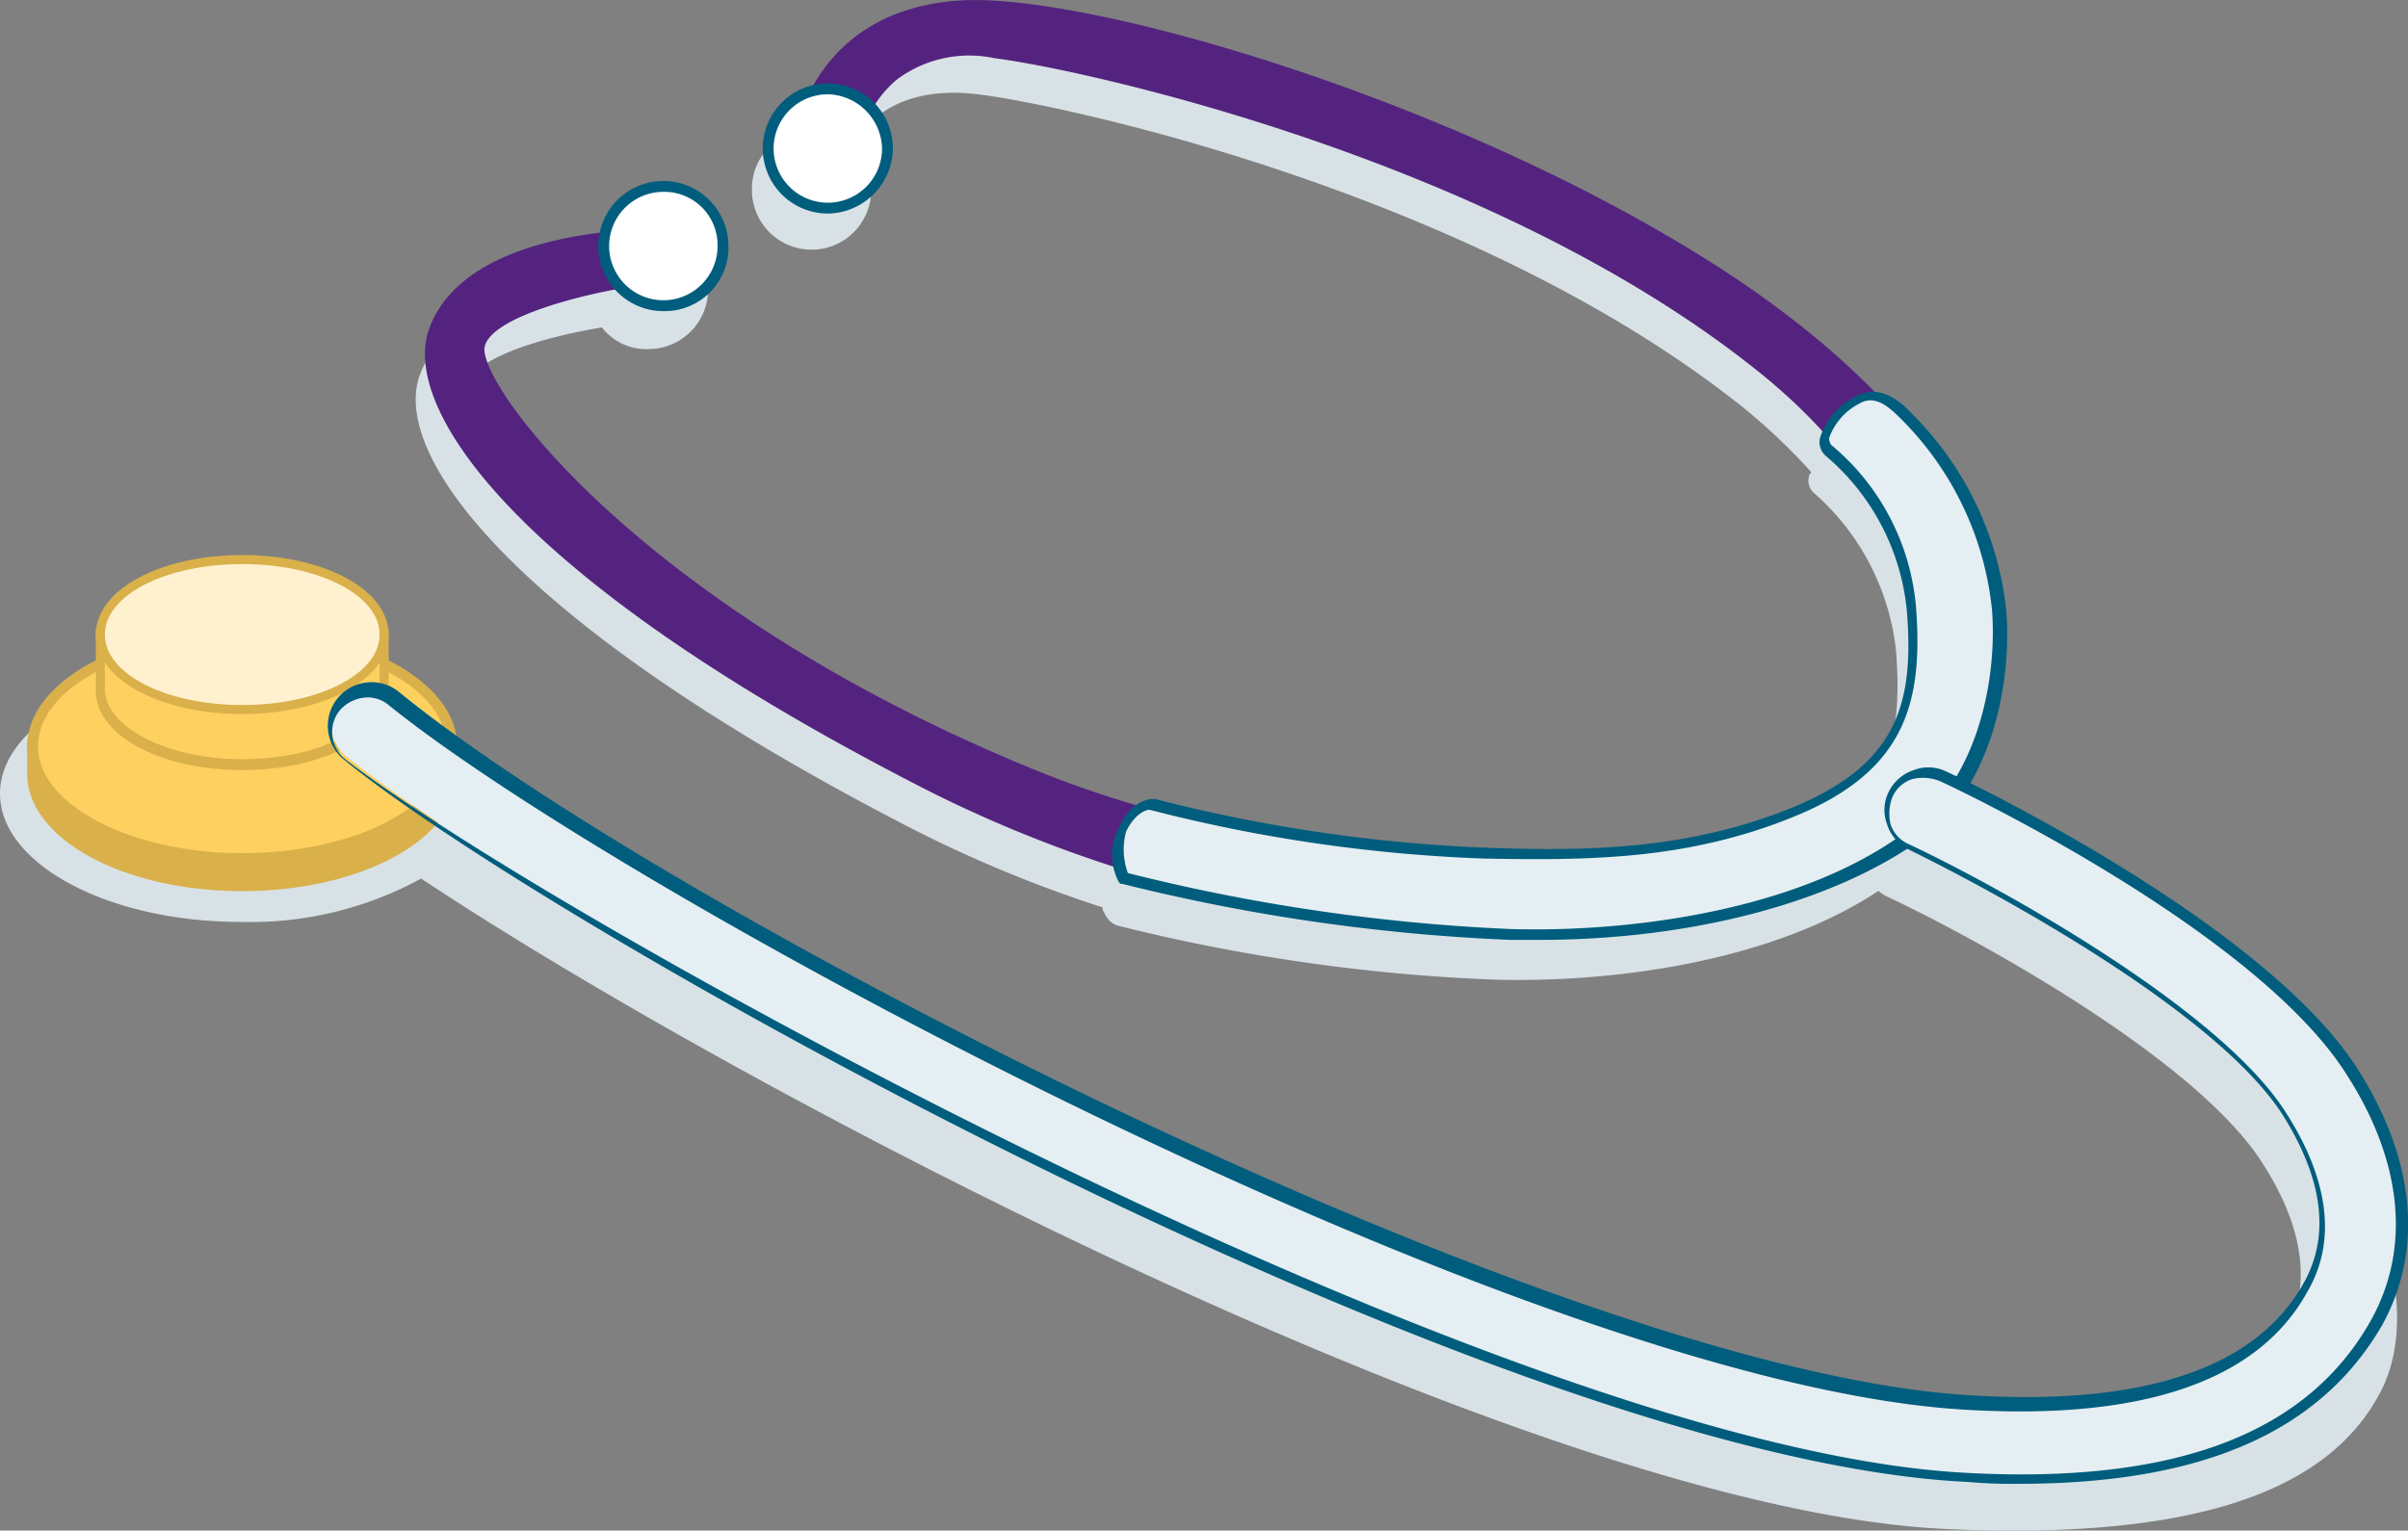 <svg xmlns="http://www.w3.org/2000/svg" width="123.342" height="78.422" viewBox="0 0 123.342 78.422">
  <rect x="0" y="0" width="123.342" height="78.422" fill="#808080" stroke="none"/>
  <g id="illu-aerzte" transform="translate(-225.362 23.55)">
    <g id="Gruppe_3193" data-name="Gruppe 3193" transform="translate(225.362 -23.55)">
      <path id="Pfad_1441" data-name="Pfad 1441" d="M506.939,363.931c-4.814-7.407-20.275-14.813-20.924-15.091a2.008,2.008,0,1,0-1.759,3.611c4.166,1.944,15.832,8.24,19.257,13.7,1.481,2.315,2.87,5.648,1.111,8.8-2.037,3.7-6.759,6.573-17.313,6.018-19.257-1.111-58.142-20.646-75.362-32.311a3.838,3.838,0,0,0,.278-1.481c0-3.611-5.555-6.573-12.313-6.573s-12.314,2.963-12.314,6.573,5.555,6.573,12.314,6.573a18.245,18.245,0,0,0,9.258-2.222c16.572,11.017,57.309,32.4,78.14,33.33,12.313.556,19.35-1.759,22.127-6.851C511.568,374.207,509.809,368.467,506.939,363.931Z" transform="translate(-387.6 -306.513)" fill="#d8e2e6"/>
      <path id="Pfad_1442" data-name="Pfad 1442" d="M490.869,337.236a16.224,16.224,0,0,0-5-10.184,1.982,1.982,0,0,0-1.666-.648,41.18,41.18,0,0,0-6.851-5.555c-13.239-8.981-32.867-14.721-39.625-14.35-4.259.278-6.3,2.407-7.314,4.166a3.018,3.018,0,0,0-2.592,3.055,3.055,3.055,0,1,0,6.11,0,2.817,2.817,0,0,0-1.018-2.222c.833-1.481,2.685-3.148,6.481-2.685,4.537.556,25.46,5.092,39.162,16.017a30.726,30.726,0,0,1,3.518,3.333c0,.093-.093.093-.093.185a.838.838,0,0,0,.278.926,12.541,12.541,0,0,1,4.166,8.055c.37,4.814-.463,8.147-6.11,10.369-5.185,2.129-10.091,2.222-15.646,2.129a80.929,80.929,0,0,1-16.943-2.407.813.813,0,0,0-.648.093c-.093.092-.278.185-.37.278a46.015,46.015,0,0,1-5.648-2.037c-18.887-7.869-28.052-19.072-27.96-21.664,0-1.759,4.259-2.87,7.036-3.333a2.864,2.864,0,0,0,2.407,1.111,3.055,3.055,0,1,0-3.055-3.426c-3.24.37-7.5,1.481-8.7,4.814-1.389,4.074,4.722,12.5,24.442,22.775a66.247,66.247,0,0,0,10.554,4.444.34.34,0,0,0,.093.278,1.118,1.118,0,0,0,.648.648,94.3,94.3,0,0,0,19.35,2.777c7.129.185,15.832-1.3,21.016-5.555C489.943,345.939,491.147,341.31,490.869,337.236Z" transform="translate(-389.306 -303.982)" fill="#d8e2e6"/>
      <g id="Gruppe_2516" data-name="Gruppe 2516" transform="translate(1.389)">
        <g id="Gruppe_2505" data-name="Gruppe 2505" transform="translate(0 28.439)">
          <g id="Gruppe_2500" data-name="Gruppe 2500" transform="translate(0 5.185)">
            <path id="Pfad_1443" data-name="Pfad 1443" d="M410.509,344.751c-1.2-2.5-5.37-4.351-10.369-4.351s-9.258,1.852-10.369,4.351h-.37v1.389c0,3.148,4.814,5.74,10.74,5.74s10.74-2.592,10.74-5.74v-1.389Z" transform="translate(-389.122 -340.122)" fill="#d9b04a"/>
            <path id="Pfad_1444" data-name="Pfad 1444" d="M400.117,352.136c-6.11,0-11.017-2.685-11.017-6.018v-1.667h.463c1.389-2.592,5.648-4.351,10.554-4.351s9.258,1.759,10.554,4.351h.463v1.667C411.135,349.451,406.228,352.136,400.117,352.136Zm-10.462-7.129v1.111c0,2.963,4.722,5.37,10.462,5.37s10.462-2.407,10.462-5.37v-1.111H410.3l-.093-.185c-1.2-2.407-5.277-4.166-10.091-4.166s-8.98,1.666-10.091,4.166l-.093.185Z" transform="translate(-389.1 -340.1)" fill="#d9b04a"/>
          </g>
          <g id="Gruppe_2501" data-name="Gruppe 2501" transform="translate(0 3.796)">
            <path id="Pfad_1445" data-name="Pfad 1445" d="M400.14,338.9c-5.925,0-10.74,2.592-10.74,5.74s4.814,5.74,10.74,5.74,10.74-2.592,10.74-5.74S406.065,338.9,400.14,338.9Z" transform="translate(-389.122 -338.622)" fill="#fed060"/>
            <path id="Pfad_1446" data-name="Pfad 1446" d="M400.117,350.636c-6.11,0-11.017-2.685-11.017-6.018s4.907-6.018,11.017-6.018,11.017,2.685,11.017,6.018C411.135,347.858,406.228,350.636,400.117,350.636Zm0-11.48c-5.74,0-10.462,2.407-10.462,5.462,0,2.963,4.722,5.462,10.462,5.462s10.462-2.407,10.462-5.462S405.858,339.156,400.117,339.156Z" transform="translate(-389.1 -338.6)" fill="#d9b04a"/>
          </g>
          <path id="Pfad_1447" data-name="Pfad 1447" d="M405.236,338.818a11.888,11.888,0,0,0-9.629,0H393.2v2.87c0,2.129,3.24,3.888,7.221,3.888s7.221-1.759,7.221-3.888v-2.87Z" transform="translate(-389.404 -334.745)" fill="#fed060"/>
          <g id="Gruppe_2502" data-name="Gruppe 2502" transform="translate(3.518 2.777)">
            <path id="Pfad_1448" data-name="Pfad 1448" d="M400.4,345.74c-4.166,0-7.5-1.759-7.5-4.074v-3.148h2.592A11.6,11.6,0,0,1,400.4,337.5a11.913,11.913,0,0,1,4.907,1.018H407.9v3.148C407.9,343.981,404.565,345.74,400.4,345.74Zm-7.036-6.759v2.592c0,1.944,3.148,3.611,7.036,3.611s7.036-1.574,7.036-3.611v-2.592h-2.315a10.752,10.752,0,0,0-4.722-.926,12.251,12.251,0,0,0-4.722.926h-2.315Z" transform="translate(-392.9 -337.5)" fill="#d9b04a"/>
          </g>
          <g id="Gruppe_2503" data-name="Gruppe 2503" transform="translate(3.796 0.185)">
            <path id="Pfad_1449" data-name="Pfad 1449" d="M400.421,334.7c-3.981,0-7.221,1.759-7.221,3.888s3.24,3.888,7.221,3.888,7.221-1.759,7.221-3.888S404.4,334.7,400.421,334.7Z" transform="translate(-393.2 -334.7)" fill="#fff1cf"/>
          </g>
          <g id="Gruppe_2504" data-name="Gruppe 2504" transform="translate(3.518)">
            <path id="Pfad_1450" data-name="Pfad 1450" d="M400.4,342.647c-4.166,0-7.5-1.759-7.5-4.074s3.333-4.074,7.5-4.074,7.5,1.759,7.5,4.074S404.565,342.647,400.4,342.647Zm0-7.684c-3.889,0-7.036,1.574-7.036,3.611s3.148,3.611,7.036,3.611,7.036-1.574,7.036-3.611S404.288,334.963,400.4,334.963Z" transform="translate(-392.9 -334.5)" fill="#d9b04a"/>
          </g>
        </g>
        <g id="Gruppe_2506" data-name="Gruppe 2506" transform="translate(20.376 11.741)">
          <path id="Pfad_1451" data-name="Pfad 1451" d="M424,316.8s-10.462-.463-12.314,5c-1.389,4.074,4.722,12.5,24.442,22.775s36.663,7.129,36.663,7.129l-.278-2.407s-16.2,1.111-30.552-4.907c-18.887-7.87-28.052-19.072-27.96-21.664,0-2.685,9.351-3.7,9.351-3.7Z" transform="translate(-411.137 -316.487)" fill="#54237f"/>
          <path id="Pfad_1452" data-name="Pfad 1452" d="M466.28,352.327a66.436,66.436,0,0,1-30.367-7.592c-20.368-10.554-25.923-19.072-24.627-23.053,1.852-5.555,12.128-5.277,12.591-5.185h.37l-.741,2.685h-.185c-3.518.37-9.073,1.759-9.166,3.426,0,2.315,8.518,13.424,27.775,21.387,14.165,5.925,30.274,4.907,30.46,4.907h.278l.278,2.963-.278.093A43.227,43.227,0,0,1,466.28,352.327Zm-42.773-35.274c-2.037,0-10,.278-11.573,4.814-1.389,4.074,5.555,12.591,24.257,22.4,18.054,9.443,33.978,7.5,36.2,7.129l-.185-1.852c-2.222.093-17.22.555-30.46-5-18.7-7.777-28.238-18.979-28.145-21.942,0-2.685,7.87-3.8,9.443-3.981l.463-1.574Z" transform="translate(-411.108 -316.463)" fill="#54237f"/>
        </g>
        <g id="Gruppe_2507" data-name="Gruppe 2507" transform="translate(39.255)">
          <path id="Pfad_1453" data-name="Pfad 1453" d="M431.8,311.042s.741-6.481,8.332-6.944c6.759-.37,26.293,5.37,39.625,14.35,17.5,11.851,12.5,21.942,12.5,21.942l-2.222-.648s1.389-8.98-8.98-17.22c-13.61-10.925-34.626-15.461-39.162-16.017-6.758-.833-7.221,5-7.221,5Z" transform="translate(-431.522 -303.804)" fill="#54237f"/>
          <path id="Pfad_1454" data-name="Pfad 1454" d="M492.327,340.739l-2.685-.833v-.278c0-.093,1.3-8.888-8.888-16.943-13.609-10.832-34.533-15.369-38.977-15.924a6.193,6.193,0,0,0-5,1.111,5.625,5.625,0,0,0-1.944,3.611v.278L431.5,311.3v-.278c0-.093.833-6.759,8.61-7.221,6.851-.37,26.571,5.462,39.81,14.35,17.5,11.851,12.591,22.22,12.591,22.312Zm-2.129-1.3,1.759.556c.556-1.574,3.148-10.74-12.406-21.294-13.054-8.888-32.589-14.721-39.44-14.258-6.388.37-7.777,5.092-7.962,6.388l2.129.278a5.757,5.757,0,0,1,2.129-3.7,6.956,6.956,0,0,1,5.462-1.2c4.536.556,25.645,5.185,39.255,16.109C490.568,329.722,490.382,337.962,490.2,339.443Z" transform="translate(-431.5 -303.782)" fill="#54237f"/>
        </g>
        <g id="Gruppe_2508" data-name="Gruppe 2508" transform="translate(55.93 20.229)">
          <path id="Pfad_1455" data-name="Pfad 1455" d="M494.589,336.527a16.224,16.224,0,0,0-5-10.184,1.977,1.977,0,0,0-2.222-.556,2.986,2.986,0,0,0-1.666,1.759.838.838,0,0,0,.278.926,12.542,12.542,0,0,1,4.166,8.055c.37,4.814-.463,8.147-6.11,10.369-5.185,2.129-10.091,2.222-15.646,2.129a80.94,80.94,0,0,1-16.942-2.407.813.813,0,0,0-.648.093,2.783,2.783,0,0,0-1.018,1.2,3.271,3.271,0,0,0-.185,2.037,1.118,1.118,0,0,0,.648.648,94.3,94.3,0,0,0,19.35,2.777c7.129.185,15.832-1.3,21.016-5.555C493.663,345.322,494.866,340.6,494.589,336.527Z" transform="translate(-449.511 -325.632)" fill="#e5eef2"/>
        </g>
        <g id="Gruppe_2509" data-name="Gruppe 2509" transform="translate(55.591 20.078)">
          <path id="Pfad_1456" data-name="Pfad 1456" d="M470.953,353.55h-1.389a98.4,98.4,0,0,1-19.905-2.87h-.093l-.093-.093a2.974,2.974,0,0,1,0-2.777c.648-1.481,1.666-1.481,1.759-1.481h.092a80.431,80.431,0,0,0,17.035,2.5c5.185.185,10.277.093,15.554-2.037,5.462-2.222,6.3-5.37,5.925-10.091a11.877,11.877,0,0,0-4.166-7.962.939.939,0,0,1-.278-.926,3.653,3.653,0,0,1,1.852-2.129c.926-.463,1.852-.185,2.87.926l.093.093a16.666,16.666,0,0,1,4.722,10c.278,3.518-.648,8.7-4.074,11.48C486.414,351.513,479.1,353.55,470.953,353.55Zm-21.016-3.426a97.187,97.187,0,0,0,19.628,2.87c6.573.185,15.554-1.111,20.831-5.462,3.148-2.592,4.074-7.5,3.8-10.925h0a16.109,16.109,0,0,0-4.537-9.629l-.093-.093c-.555-.556-1.3-1.3-2.129-.833a3.208,3.208,0,0,0-1.574,1.759.557.557,0,0,0,.093.37,12.126,12.126,0,0,1,4.351,8.332c.37,4.907-.556,8.425-6.3,10.74-5.462,2.222-10.554,2.222-15.832,2.129a79.793,79.793,0,0,1-17.128-2.5c-.185,0-.741.185-1.2,1.111A3.51,3.51,0,0,0,449.937,350.125Z" transform="translate(-449.145 -325.469)" fill="#005d7d"/>
        </g>
        <g id="Gruppe_2510" data-name="Gruppe 2510" transform="translate(29.256 9.275)">
          <path id="Pfad_1457" data-name="Pfad 1457" d="M427.11,317.155a3.055,3.055,0,1,1-3.055-3.055A2.916,2.916,0,0,1,427.11,317.155Z" transform="translate(-420.722 -313.822)" fill="#fff"/>
          <path id="Pfad_1458" data-name="Pfad 1458" d="M424.033,320.466a3.333,3.333,0,1,1,3.333-3.333A3.262,3.262,0,0,1,424.033,320.466Zm0-6.111a2.777,2.777,0,1,0,2.777,2.778A2.728,2.728,0,0,0,424.033,314.355Z" transform="translate(-420.7 -313.8)" fill="#005d7d"/>
        </g>
        <g id="Gruppe_2511" data-name="Gruppe 2511" transform="translate(37.681 4.275)">
          <circle id="Ellipse_149" data-name="Ellipse 149" cx="3.055" cy="3.055" r="3.055" transform="translate(0.278 0.185)" fill="#fff"/>
          <path id="Pfad_1459" data-name="Pfad 1459" d="M433.133,315.066a3.333,3.333,0,1,1,3.333-3.333A3.379,3.379,0,0,1,433.133,315.066Zm0-6.11a2.777,2.777,0,1,0,2.777,2.777A2.847,2.847,0,0,0,433.133,308.956Z" transform="translate(-429.8 -308.4)" fill="#005d7d"/>
        </g>
        <g id="Gruppe_2513" data-name="Gruppe 2513" transform="translate(15.553 35.197)">
          <g id="Gruppe_2512" data-name="Gruppe 2512">
            <path id="Pfad_1460" data-name="Pfad 1460" d="M489.78,382.258c-23.423-1.111-72.029-27.96-83.139-36.94a1.974,1.974,0,0,1,2.5-3.055c12.776,10.462,58.975,34.811,80.547,36.107,10.554.648,15.276-2.315,17.313-6.018,1.759-3.148.37-6.481-1.111-8.8-3.426-5.37-15.091-11.665-19.257-13.7a2.008,2.008,0,1,1,1.759-3.611c.648.278,16.109,7.684,20.924,15.091,2.87,4.537,3.333,9.073,1.3,12.869C507.926,379.388,502.093,382.906,489.78,382.258Z" transform="translate(-405.899 -341.799)" fill="#e5eef2"/>
          </g>
        </g>
        <g id="Gruppe_2515" data-name="Gruppe 2515" transform="translate(15.392 34.944)">
          <g id="Gruppe_2514" data-name="Gruppe 2514">
            <path id="Pfad_1461" data-name="Pfad 1461" d="M492.359,382.608a25.14,25.14,0,0,1-2.592-.093h0c-23.979-1.111-72.492-28.238-83.232-37.033a2.234,2.234,0,0,1,2.87-3.426c13.61,11.11,59.438,34.811,80.454,36.015,8.888.556,14.721-1.389,17.128-5.833,1.667-3.055.278-6.3-1.111-8.518-3.426-5.37-15-11.573-19.165-13.61a2.189,2.189,0,0,1-1.111-1.3,2.073,2.073,0,0,1,.093-1.667,2.189,2.189,0,0,1,1.3-1.111,2.073,2.073,0,0,1,1.667.092c.648.278,16.2,7.684,21.016,15.184,2.963,4.629,3.425,9.258,1.3,13.147C507.82,379.924,501.8,382.608,492.359,382.608Zm-2.592-.555c10.647.555,17.406-2.037,20.646-7.87,2.037-3.7,1.574-8.147-1.3-12.591-4.722-7.407-20.183-14.721-20.831-15a2.381,2.381,0,0,0-1.389-.093,1.683,1.683,0,0,0-1.018.926,2.382,2.382,0,0,0-.093,1.389,1.683,1.683,0,0,0,.926,1.018c4.166,1.944,15.924,8.332,19.35,13.795,1.481,2.315,2.963,5.833,1.111,9.073-2.5,4.629-8.425,6.666-17.591,6.11-22.312-1.3-68.7-26.386-80.732-36.107a1.659,1.659,0,0,0-1.3-.37,1.936,1.936,0,0,0-1.2.648,1.777,1.777,0,0,0,.278,2.5c10.554,8.147,59.716,35.459,83.139,36.57Z" transform="translate(-405.725 -341.525)" fill="#005d7d"/>
          </g>
        </g>
      </g>
    </g>
  </g>
</svg>

